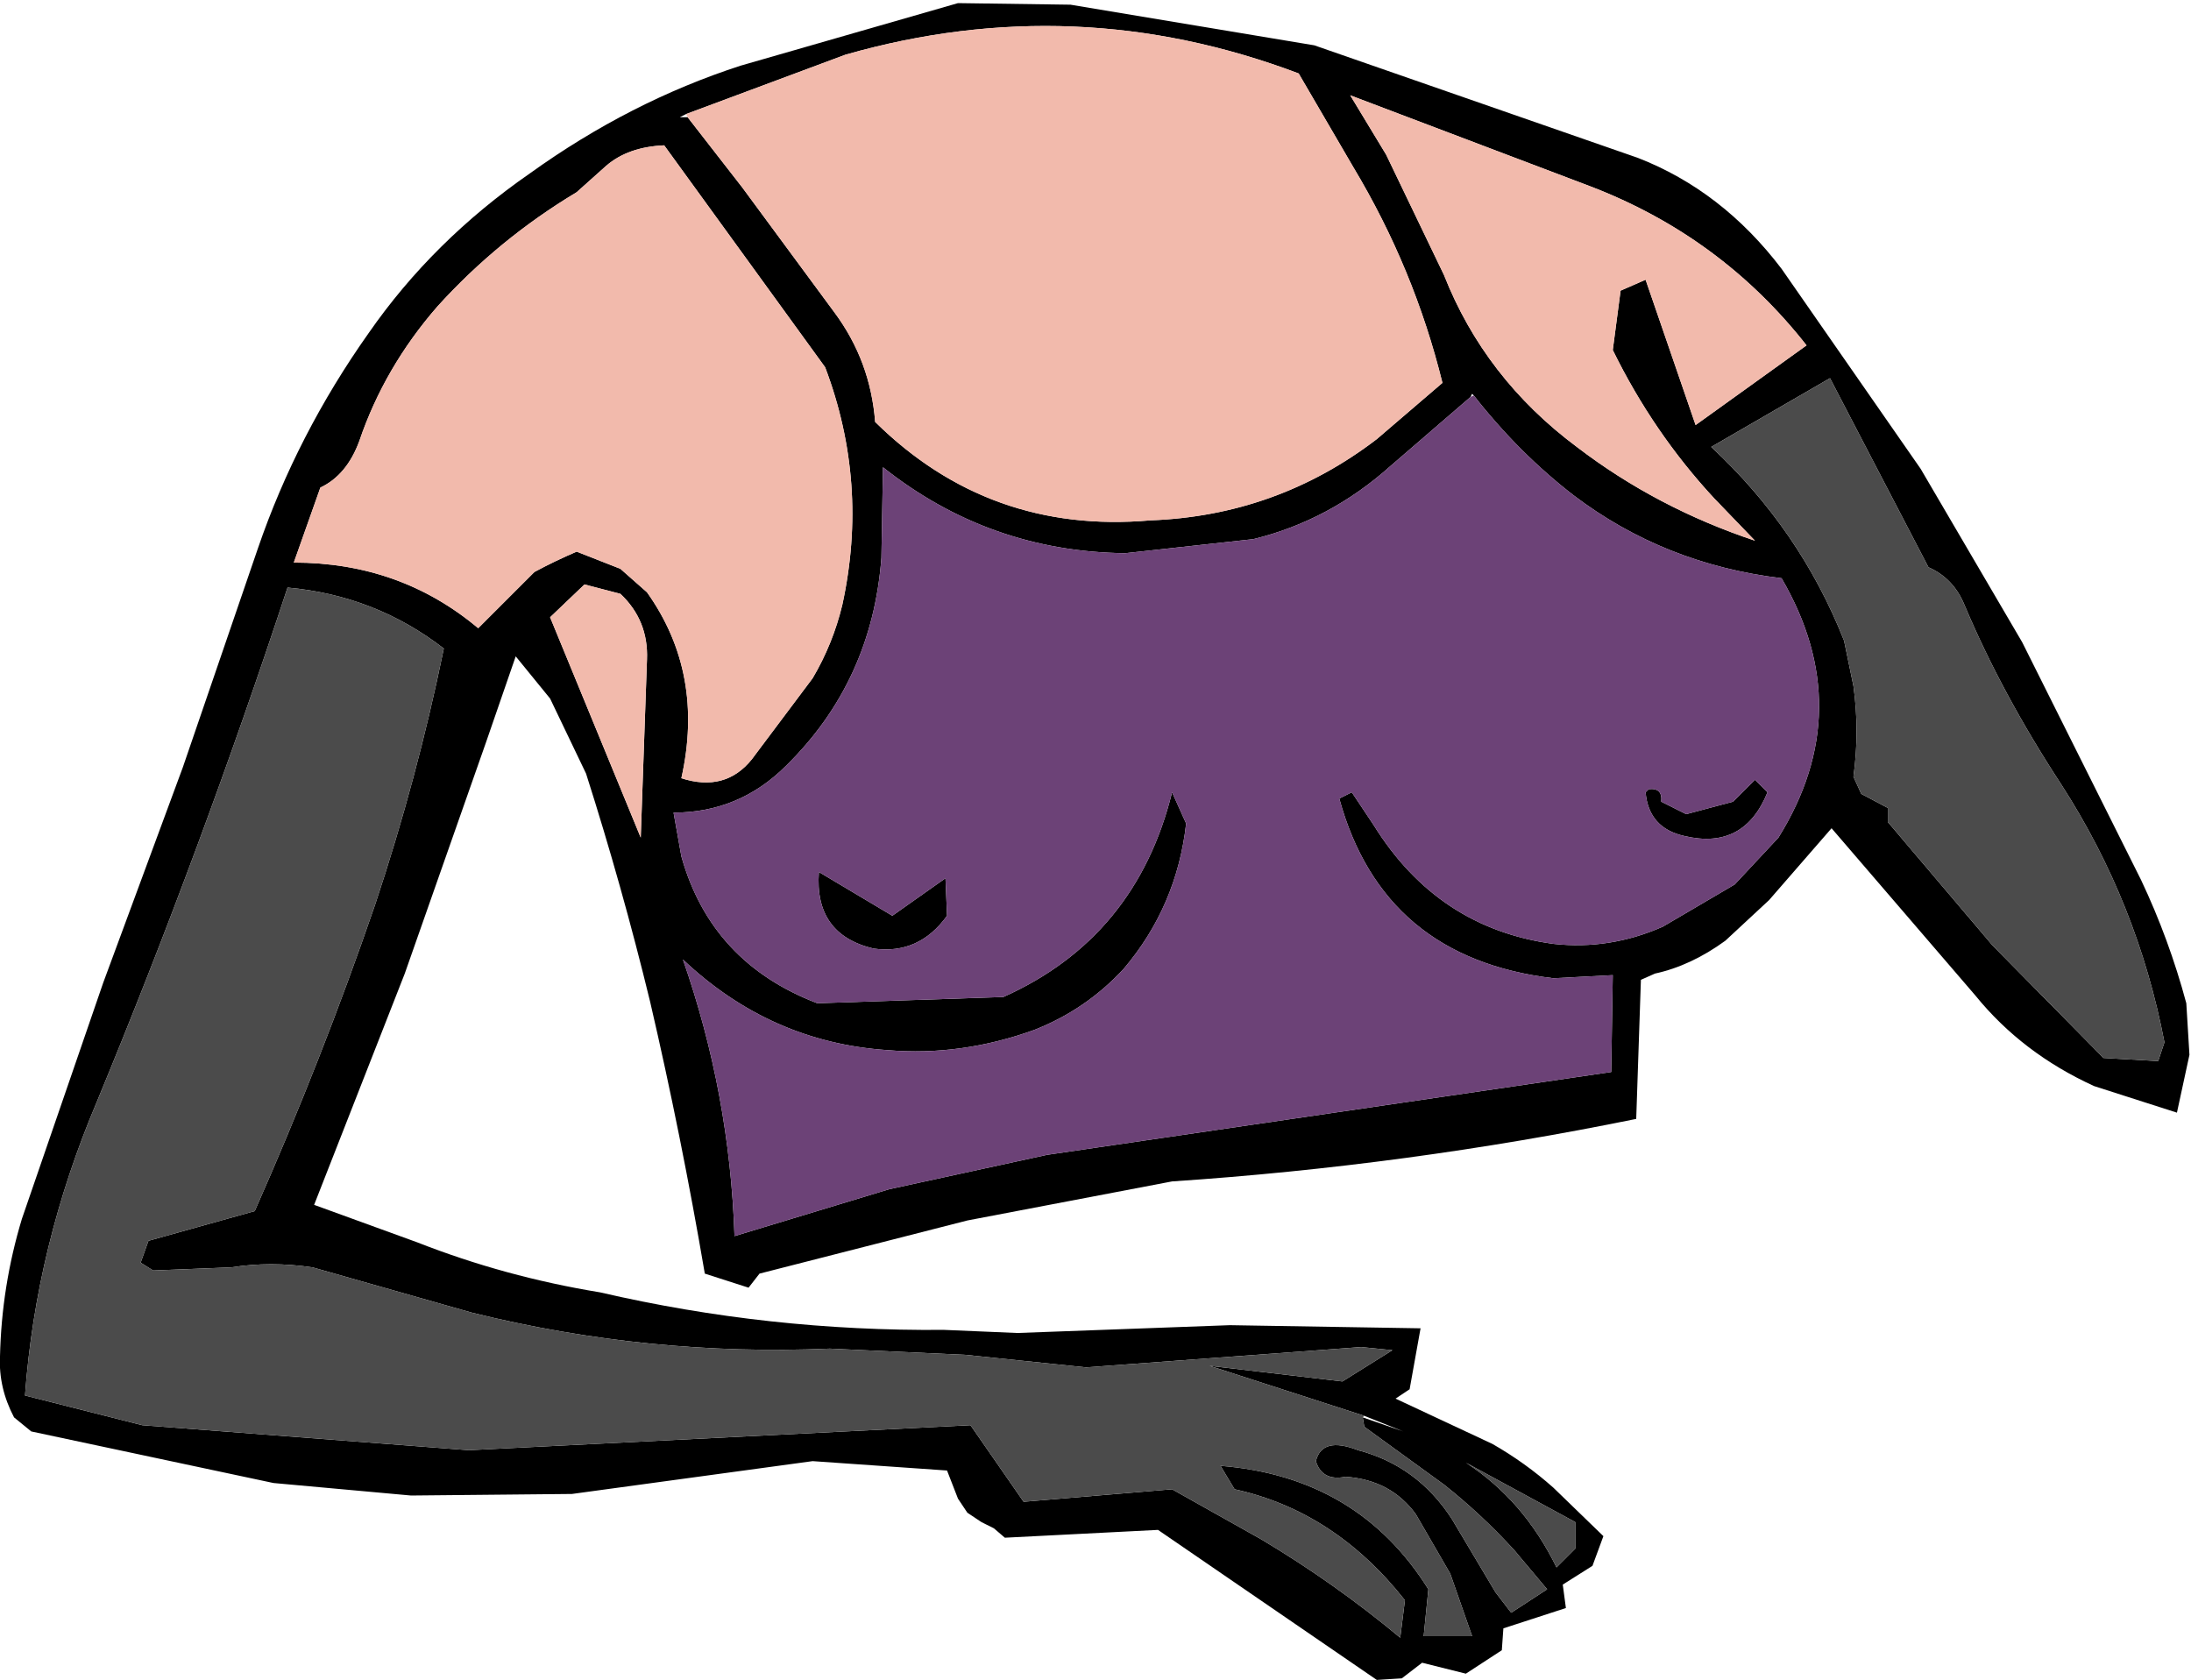 <?xml version="1.0" encoding="UTF-8" standalone="no"?>
<svg xmlns:xlink="http://www.w3.org/1999/xlink" height="53.75px" width="70.1px" xmlns="http://www.w3.org/2000/svg">
  <g transform="matrix(1.0, 0.0, 0.0, 1.0, 35.05, 26.85)">
    <path d="M-13.05 -23.1 L-11.3 -20.85 -8.35 -16.85 Q-7.2 -15.3 -7.05 -13.35 -3.4 -9.75 1.75 -10.2 5.8 -10.35 9.0 -12.8 L11.1 -14.6 Q10.2 -18.25 8.25 -21.5 L6.5 -24.5 Q-0.65 -27.2 -8.0 -25.1 L-13.1 -23.2 -13.3 -23.1 -13.05 -23.1 M9.3 -21.9 L11.15 -18.05 Q12.45 -14.75 15.4 -12.55 17.95 -10.6 21.1 -9.55 L19.8 -10.9 Q17.85 -13.0 16.55 -15.65 L16.8 -17.55 17.6 -17.9 19.2 -13.25 22.75 -15.8 Q20.0 -19.3 15.8 -20.9 L8.15 -23.8 9.3 -21.9 M12.1 -14.2 L12.05 -14.25 12.0 -14.15 9.45 -11.95 Q7.5 -10.2 5.05 -9.6 L0.95 -9.15 Q-3.4 -9.2 -6.8 -11.9 L-6.85 -9.0 Q-7.15 -5.05 -9.9 -2.35 -11.4 -0.85 -13.5 -0.85 L-13.25 0.55 Q-12.3 3.95 -8.9 5.25 L-2.95 5.05 Q1.3 3.15 2.45 -1.5 L2.9 -0.5 Q2.6 2.15 0.9 4.15 -0.3 5.45 -1.95 6.1 -4.3 6.95 -6.65 6.75 -10.4 6.5 -13.2 3.85 -11.7 8.15 -11.55 12.7 L-6.6 11.2 -1.55 10.1 16.5 7.45 16.55 4.35 14.65 4.45 Q9.2 3.8 7.8 -1.3 L8.2 -1.5 8.9 -0.45 Q10.95 2.85 14.65 3.35 16.45 3.55 18.15 2.8 L20.45 1.45 21.85 -0.05 Q24.4 -4.15 21.95 -8.35 18.2 -8.8 15.3 -11.0 13.55 -12.35 12.1 -14.2 M21.95 -18.25 L26.4 -11.85 29.65 -6.3 33.45 1.3 Q34.35 3.2 34.9 5.25 L35.0 6.9 34.6 8.75 31.95 7.9 Q29.65 6.85 28.15 5.0 L23.55 -0.35 21.55 1.95 20.15 3.25 Q19.05 4.05 17.9 4.3 L17.45 4.5 17.3 8.95 Q9.95 10.45 2.45 10.95 L-4.1 12.2 -10.75 13.9 -11.1 14.35 -12.5 13.9 Q-13.25 9.5 -14.25 5.2 -15.15 1.5 -16.3 -2.1 L-17.45 -4.5 -18.55 -5.85 -19.5 -3.1 -22.1 4.3 -25.0 11.7 -21.7 12.9 Q-18.9 14.0 -15.85 14.5 -10.45 15.75 -4.85 15.7 L-2.5 15.8 4.3 15.55 10.4 15.65 10.05 17.6 9.6 17.9 12.7 19.35 Q13.75 19.95 14.65 20.75 L16.25 22.3 15.9 23.25 14.95 23.85 15.05 24.6 13.05 25.25 13.0 25.95 11.85 26.7 10.45 26.35 9.8 26.85 9.0 26.9 2.0 22.1 -2.9 22.35 -3.25 22.05 -3.65 21.85 -4.1 21.55 -4.4 21.1 -4.75 20.2 -9.05 19.9 -16.75 20.95 -21.9 21.0 -26.3 20.6 -34.05 18.95 -34.6 18.5 Q-35.1 17.55 -35.05 16.55 -35.0 14.3 -34.35 12.15 L-31.75 4.6 -29.2 -2.3 -26.8 -9.3 Q-25.55 -12.95 -23.25 -16.2 -21.2 -19.15 -18.1 -21.3 -14.9 -23.6 -11.35 -24.75 L-4.4 -26.75 -0.8 -26.7 7.0 -25.4 17.35 -21.8 Q20.05 -20.75 21.95 -18.25 M23.5 -14.75 L19.7 -12.55 Q22.55 -9.9 23.95 -6.35 L24.25 -4.9 Q24.45 -3.45 24.25 -2.0 L24.5 -1.45 25.35 -1.0 25.35 -0.55 28.7 3.4 32.25 7.0 34.0 7.1 34.2 6.5 Q33.35 2.05 30.9 -1.75 29.0 -4.65 27.8 -7.5 27.45 -8.35 26.65 -8.7 L23.5 -14.75 M21.1 -1.9 L21.5 -1.5 Q20.75 0.35 18.85 -0.1 17.7 -0.35 17.6 -1.5 L17.7 -1.6 Q18.15 -1.65 18.1 -1.2 L18.9 -0.8 20.4 -1.2 21.1 -1.9 M8.55 18.5 L9.85 18.95 8.6 18.45 3.65 16.85 7.9 17.35 9.5 16.35 8.5 16.25 -0.3 16.9 -4.15 16.5 -8.5 16.3 Q-14.3 16.55 -19.95 15.15 L-25.05 13.7 Q-26.4 13.5 -27.65 13.7 L-30.15 13.8 -30.55 13.55 -30.3 12.85 -26.9 11.9 Q-24.75 7.05 -23.05 2.1 -21.7 -1.95 -20.85 -6.1 -23.05 -7.8 -25.85 -8.05 -28.6 0.3 -31.95 8.4 -33.9 13.0 -34.25 17.8 L-30.5 18.75 -20.05 19.55 -4.0 18.75 -2.3 21.2 2.45 20.8 5.3 22.4 Q7.65 23.8 9.75 25.55 L9.9 24.35 Q7.65 21.5 4.45 20.8 L4.0 20.05 Q8.4 20.4 10.65 24.0 L10.5 25.5 12.05 25.5 11.35 23.5 10.25 21.6 Q9.45 20.5 8.0 20.4 7.25 20.55 7.05 19.9 7.25 19.1 8.4 19.55 10.3 20.05 11.4 21.75 L12.8 24.1 13.3 24.75 14.45 24.0 13.4 22.75 Q12.35 21.6 11.15 20.65 L8.6 18.8 8.55 18.5 M15.35 22.7 L15.35 21.85 11.85 19.95 Q13.7 21.15 14.75 23.3 L15.35 22.7 M-15.2 -7.85 L-16.35 -8.15 -17.45 -7.1 -14.55 -0.05 -14.35 -5.75 Q-14.3 -7.0 -15.2 -7.85 M-23.55 -12.75 Q-23.95 -11.65 -24.8 -11.25 L-25.65 -8.85 Q-22.25 -8.85 -19.75 -6.75 L-17.95 -8.55 Q-17.3 -8.9 -16.6 -9.2 L-15.2 -8.65 -14.35 -7.9 Q-12.5 -5.3 -13.25 -1.95 -11.85 -1.5 -11.0 -2.55 L-9.05 -5.15 Q-8.4 -6.25 -8.1 -7.5 -7.25 -11.4 -8.65 -15.1 L-13.8 -22.2 Q-14.95 -22.15 -15.65 -21.55 L-16.6 -20.7 Q-19.1 -19.2 -21.05 -17.05 -22.75 -15.1 -23.55 -12.75 M-4.75 2.45 Q-5.65 3.7 -7.1 3.5 -9.0 3.05 -8.85 1.05 L-6.5 2.45 -4.8 1.25 -4.75 2.45" fill="#000000" fill-rule="evenodd" stroke="none"/>
    <path d="M9.3 -21.9 L8.15 -23.8 15.8 -20.9 Q20.0 -19.3 22.75 -15.8 L19.2 -13.25 17.6 -17.9 16.8 -17.55 16.55 -15.65 Q17.85 -13.0 19.8 -10.9 L21.1 -9.55 Q17.95 -10.6 15.4 -12.55 12.45 -14.75 11.15 -18.05 L9.3 -21.9 M-13.1 -23.2 L-8.0 -25.1 Q-0.65 -27.2 6.5 -24.5 L8.25 -21.5 Q10.2 -18.25 11.1 -14.6 L9.0 -12.8 Q5.8 -10.35 1.75 -10.2 -3.4 -9.75 -7.05 -13.35 -7.2 -15.3 -8.35 -16.85 L-11.3 -20.85 -13.05 -23.1 -13.1 -23.2 M-23.55 -12.75 Q-22.75 -15.1 -21.05 -17.05 -19.1 -19.2 -16.6 -20.7 L-15.65 -21.55 Q-14.95 -22.15 -13.8 -22.2 L-8.65 -15.1 Q-7.25 -11.4 -8.1 -7.5 -8.4 -6.25 -9.05 -5.15 L-11.0 -2.55 Q-11.85 -1.5 -13.25 -1.95 -12.5 -5.3 -14.35 -7.9 L-15.2 -8.65 -16.6 -9.2 Q-17.3 -8.9 -17.95 -8.55 L-19.75 -6.75 Q-22.25 -8.85 -25.65 -8.85 L-24.8 -11.25 Q-23.95 -11.65 -23.55 -12.75 M-15.2 -7.85 Q-14.3 -7.0 -14.35 -5.75 L-14.55 -0.05 -17.45 -7.1 -16.35 -8.15 -15.2 -7.85" fill="#f2baac" fill-rule="evenodd" stroke="none"/>
    <path d="M12.0 -14.15 L12.1 -14.2 Q13.55 -12.35 15.3 -11.0 18.2 -8.8 21.95 -8.35 24.4 -4.15 21.85 -0.05 L20.45 1.45 18.15 2.8 Q16.45 3.55 14.65 3.35 10.95 2.85 8.9 -0.45 L8.2 -1.5 7.8 -1.3 Q9.2 3.8 14.65 4.45 L16.55 4.35 16.5 7.45 -1.55 10.1 -6.6 11.2 -11.55 12.7 Q-11.7 8.15 -13.2 3.85 -10.4 6.5 -6.65 6.75 -4.3 6.95 -1.95 6.1 -0.3 5.45 0.9 4.15 2.6 2.15 2.9 -0.5 L2.45 -1.5 Q1.3 3.15 -2.95 5.05 L-8.9 5.25 Q-12.3 3.95 -13.25 0.55 L-13.5 -0.85 Q-11.4 -0.85 -9.9 -2.35 -7.15 -5.05 -6.85 -9.0 L-6.8 -11.9 Q-3.4 -9.2 0.95 -9.15 L5.05 -9.6 Q7.5 -10.2 9.45 -11.95 L12.0 -14.15 M21.1 -1.9 L20.4 -1.2 18.9 -0.8 18.1 -1.2 Q18.15 -1.65 17.7 -1.6 L17.6 -1.5 Q17.7 -0.35 18.85 -0.1 20.75 0.35 21.5 -1.5 L21.1 -1.9 M-4.75 2.45 L-4.8 1.25 -6.5 2.45 -8.85 1.05 Q-9.0 3.05 -7.1 3.5 -5.65 3.7 -4.75 2.45" fill="#6c4277" fill-rule="evenodd" stroke="none"/>
    <path d="M23.5 -14.75 L26.65 -8.7 Q27.45 -8.35 27.8 -7.5 29.0 -4.65 30.9 -1.75 33.35 2.05 34.2 6.5 L34.0 7.1 32.25 7.0 28.7 3.4 25.35 -0.55 25.35 -1.0 24.5 -1.45 24.25 -2.0 Q24.45 -3.45 24.25 -4.9 L23.95 -6.35 Q22.55 -9.9 19.7 -12.55 L23.5 -14.75 M8.6 18.45 L8.55 18.5 8.6 18.8 11.15 20.65 Q12.35 21.6 13.4 22.75 L14.45 24.0 13.3 24.75 12.8 24.1 11.4 21.75 Q10.3 20.05 8.4 19.55 7.25 19.1 7.05 19.9 7.25 20.55 8.0 20.4 9.45 20.5 10.25 21.6 L11.35 23.5 12.05 25.5 10.5 25.5 10.65 24.0 Q8.4 20.4 4.0 20.05 L4.45 20.8 Q7.65 21.5 9.9 24.35 L9.75 25.55 Q7.65 23.8 5.3 22.4 L2.45 20.8 -2.3 21.2 -4.0 18.75 -20.05 19.55 -30.5 18.75 -34.25 17.8 Q-33.9 13.0 -31.95 8.4 -28.6 0.3 -25.85 -8.05 -23.05 -7.8 -20.85 -6.1 -21.7 -1.95 -23.05 2.1 -24.75 7.05 -26.9 11.9 L-30.3 12.85 -30.55 13.55 -30.15 13.8 -27.65 13.7 Q-26.4 13.5 -25.05 13.7 L-19.95 15.15 Q-14.3 16.55 -8.5 16.3 L-4.15 16.5 -0.3 16.9 8.5 16.25 9.5 16.35 7.9 17.35 3.65 16.85 8.6 18.45 M15.35 22.7 L14.75 23.3 Q13.7 21.15 11.85 19.95 L15.35 21.85 15.35 22.7" fill="#4b4b4b" fill-rule="evenodd" stroke="none"/>
  </g>
</svg>
